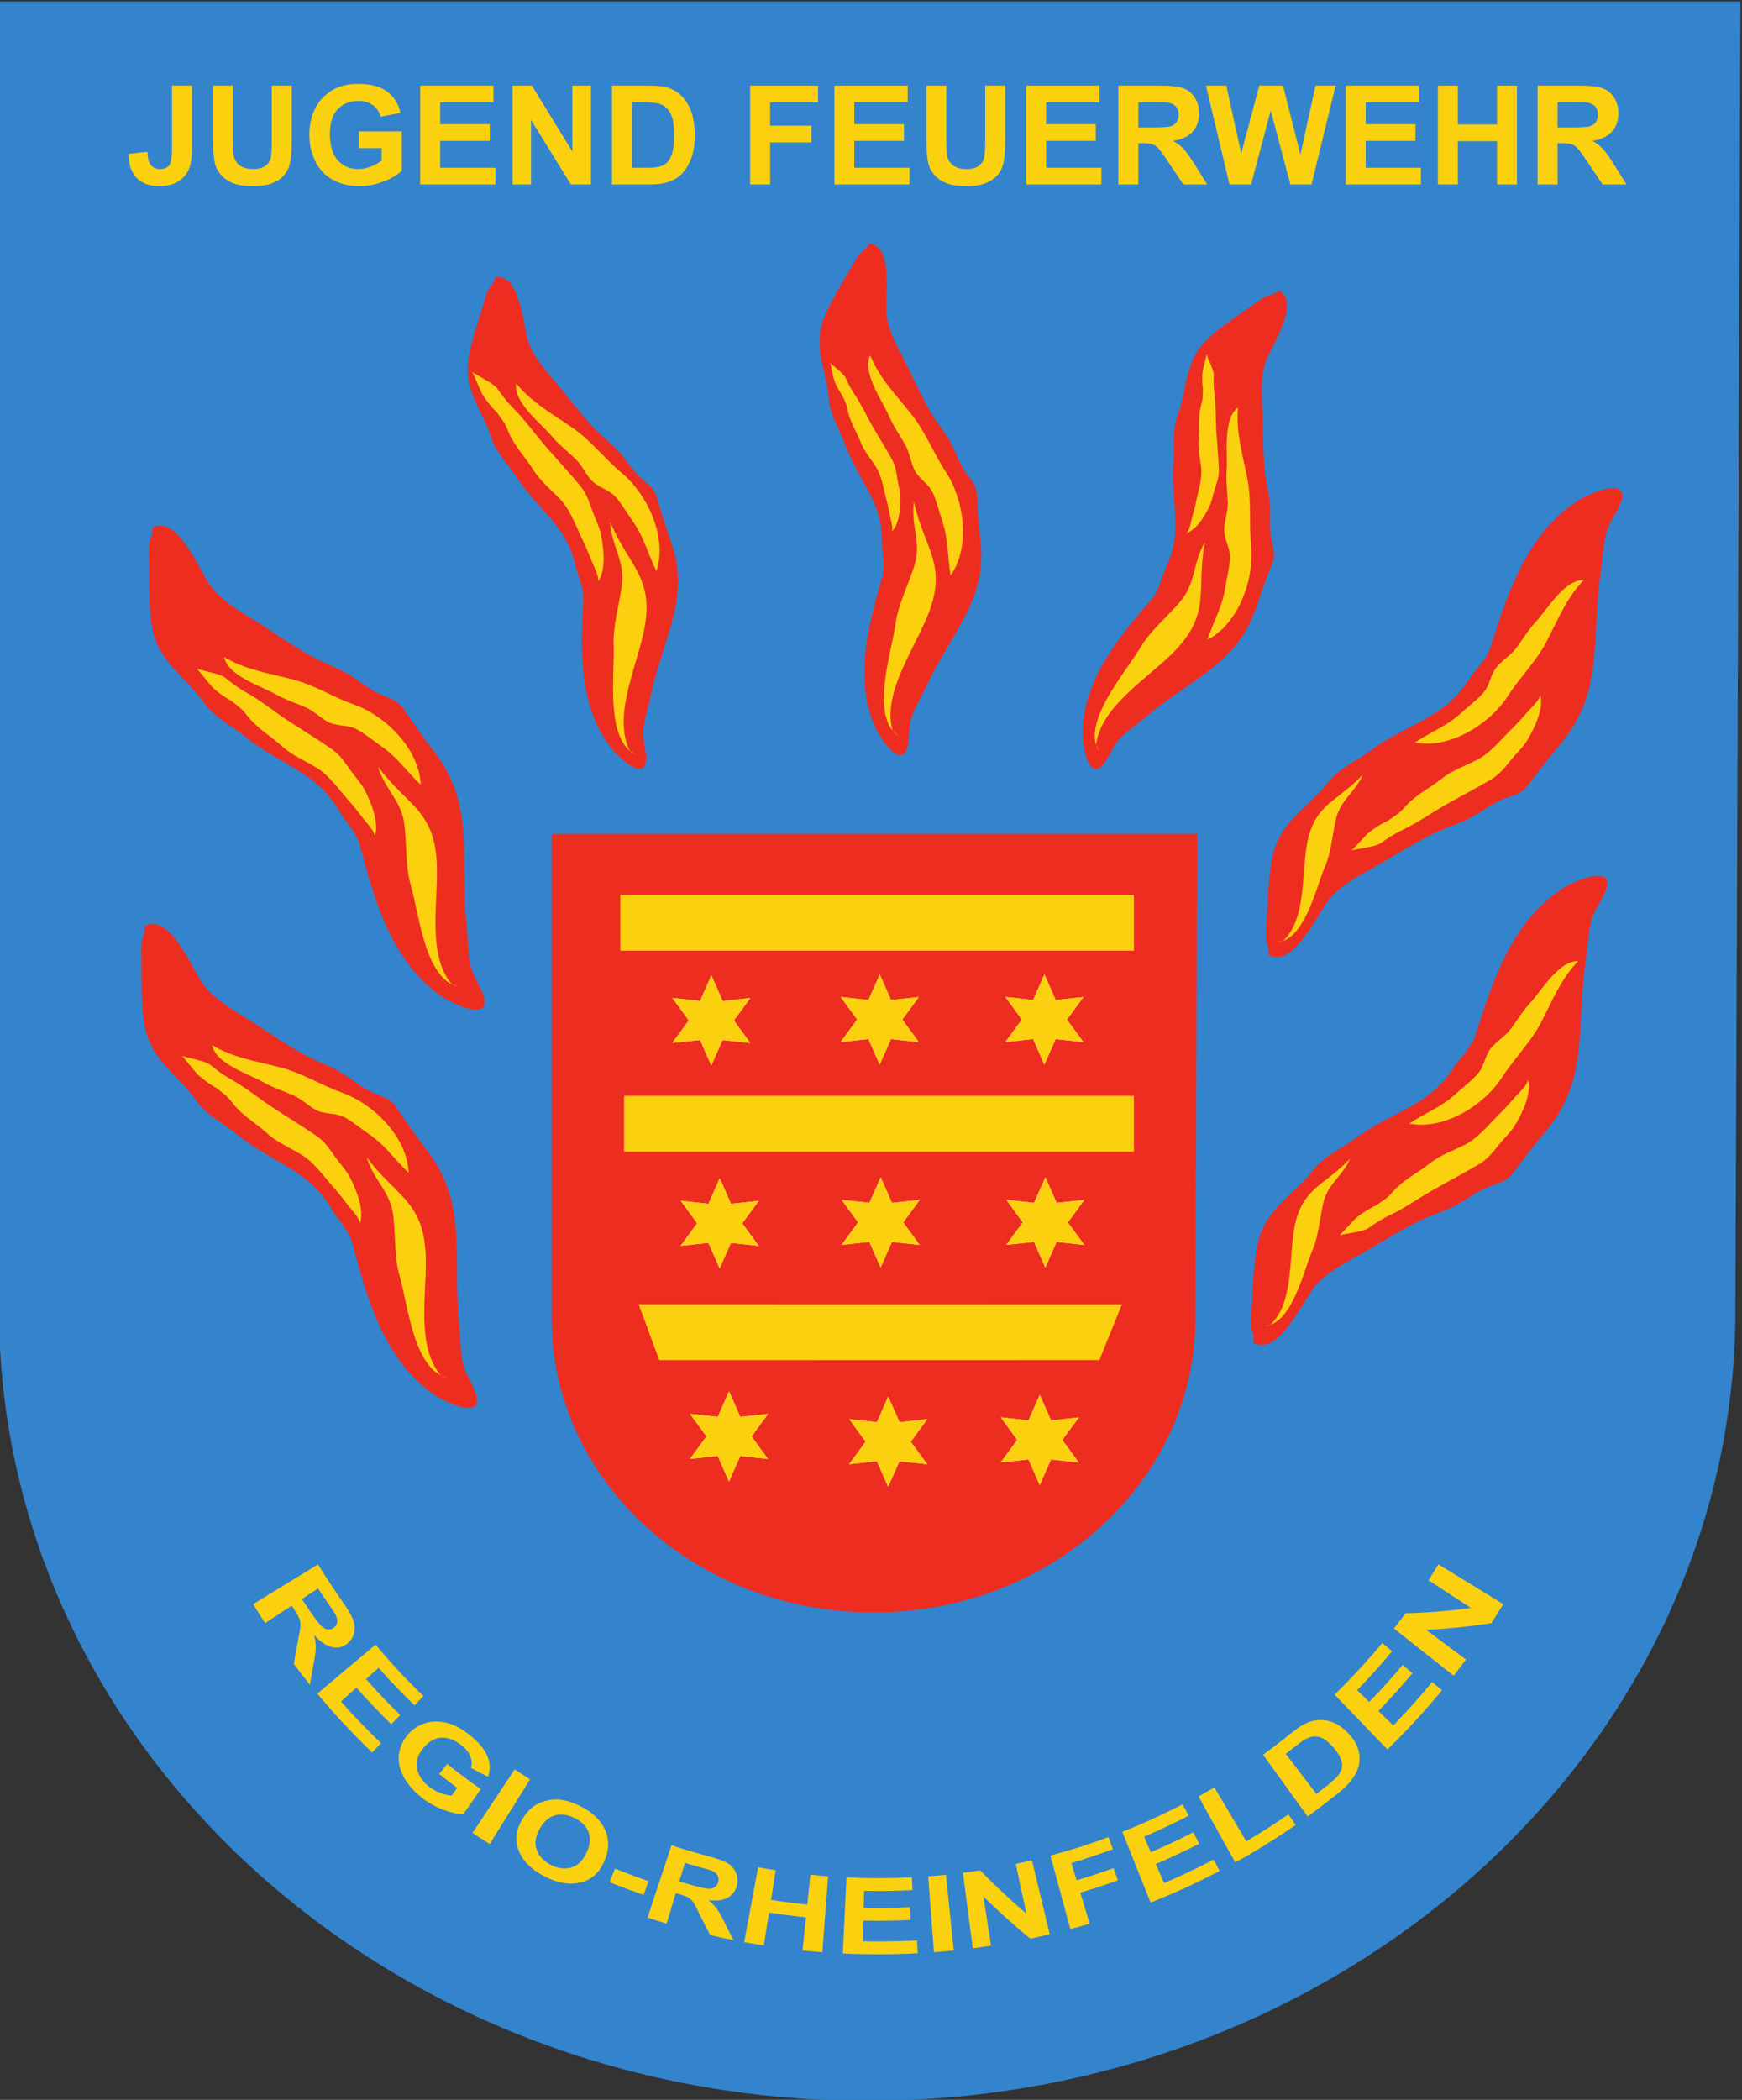 <?xml version="1.0" encoding="UTF-8" standalone="no"?>
<!-- Created with Inkscape (http://www.inkscape.org/) -->

<svg
   version="1.1"
   id="svg9"
   xml:space="preserve"
   width="264.568"
   height="318.836"
   viewBox="0 0 264.568 318.836"
   sodipodi:docname="Jugend Feuerwehr Logo.svg"
   inkscape:version="1.1.1 (3bf5ae0d25, 2021-09-20)"
   inkscape:export-filename="C:\Users\Daniel Richner\Desktop\Jugend Feuerwehr Logo.png"
   inkscape:export-xdpi="1000"
   inkscape:export-ydpi="1000"
   xmlns:inkscape="http://www.inkscape.org/namespaces/inkscape"
   xmlns:sodipodi="http://sodipodi.sourceforge.net/DTD/sodipodi-0.dtd"
   xmlns="http://www.w3.org/2000/svg"
   xmlns:svg="http://www.w3.org/2000/svg"><rect x="0" y="0" width="264.568" height="318.836" fill="#333333" stroke="none"/><defs
     id="defs13"><clipPath
       clipPathUnits="userSpaceOnUse"
       id="clipPath25"><path
         d="M 0,842 H 1191 V 0 H 0 Z"
         id="path23" /></clipPath></defs><sodipodi:namedview
     id="namedview11"
     pagecolor="#ffffff"
     bordercolor="#666666"
     borderopacity="1.0"
     inkscape:pageshadow="2"
     inkscape:pageopacity="0.0"
     inkscape:pagecheckerboard="0"
     showgrid="false"
     inkscape:zoom="1.9748111"
     inkscape:cx="136.97513"
     inkscape:cy="132.16454"
     inkscape:window-width="1718"
     inkscape:window-height="1368"
     inkscape:window-x="-7"
     inkscape:window-y="0"
     inkscape:window-maximized="0"
     inkscape:current-layer="g19"
     width="1587px"
     fit-margin-top="0"
     fit-margin-left="0"
     fit-margin-right="0"
     fit-margin-bottom="0" /><g
     id="g15"
     inkscape:groupmode="layer"
     inkscape:label="Jugend Feuerwehr [Konvertiert]"
     transform="matrix(1.333,0,0,-1.333,-659.919,934.194)"><g
       id="g19"><g
         id="g27"
         transform="translate(693.365,700.645)"><path
           d="m 0,0 h -198.426 v -150.374 h 0.02 c 0.829,-49.146 44.781,-88.753 98.888,-88.753 54.129,0 98.102,39.607 98.933,88.753 z"
           style="fill:#3483cd;fill-opacity:1;fill-rule:nonzero;stroke:none"
           id="path29" /></g><g
         id="g31"
         transform="translate(631.462,605.833)"><path
           d="m 0,0 h -73.55 v -55.763 h 0.006 c 0.304,-18.223 16.597,-32.915 36.651,-32.915 20.069,0 36.369,14.692 36.68,32.915 z"
           style="fill:#ee2d21;fill-opacity:1;fill-rule:nonzero;stroke:none"
           id="path33" /></g><g
         id="g35"
         transform="translate(629.663,603.694)"><path
           d="m 0,0 h -69.711 v -52.823 h 0.014 c 0.287,-17.267 15.724,-31.187 34.73,-31.187 19.021,0 34.463,13.92 34.751,31.187 z"
           style="fill:#ee2d21;fill-opacity:1;fill-rule:nonzero;stroke:none"
           id="path37" /></g><g
         id="g39"
         transform="translate(594.808,603.643)"><path
           d="m 0,0 h -34.804 v -52.72 h 0.013 l 10e-4,-0.051 c 0.144,-8.625 4.075,-16.416 10.345,-22.045 6.26,-5.622 14.852,-9.091 24.333,-9.091 H 0 v -0.103 l -0.112,-10e-4 c -9.508,0 -18.124,3.479 -24.403,9.117 -6.277,5.638 -10.218,13.435 -10.378,22.07 h -0.014 v 0.053 52.823 0.052 h 0.052 L 0,0.104 Z M 34.804,0 H 0 v 0.104 h 34.855 0.052 V 0.051 l -0.216,-52.822 v -10e-4 C 34.547,-61.429 30.601,-69.246 24.306,-74.895 18.049,-80.51 9.471,-83.983 0,-84.01 v 0.103 c 9.444,0.027 17.998,3.49 24.237,9.09 6.274,5.629 10.207,13.42 10.351,22.046 z"
           style="fill:#ee2d21;fill-opacity:1;fill-rule:nonzero;stroke:none"
           id="path41" /></g><path
         d="m 625.103,592.529 h -59.358 v 6.36 h 59.358 z"
         style="fill:#fad00f;fill-opacity:1;fill-rule:nonzero;stroke:none"
         id="path43" /><path
         d="m 625.525,569.634 h -59.357 v 6.361 h 59.357 z"
         style="fill:#fad00f;fill-opacity:1;fill-rule:nonzero;stroke:none"
         id="path45" /><g
         id="g47"
         transform="translate(623.141,545.904)"><path
           d="m 0,0 -56.972,-0.013 v 6.36 L 2.372,6.334 Z"
           style="fill:#fad00f;fill-opacity:1;fill-rule:nonzero;stroke:none"
           id="path49" /></g><g
         id="g51"
         transform="translate(626.532,554.847)"><path
           d="M 0,0 C 0,-9.842 -3.224,-17.808 -7.208,-17.808 Z"
           style="fill:#ee2d21;fill-opacity:1;fill-rule:nonzero;stroke:none"
           id="path53" /></g><g
         id="g55"
         transform="translate(628.937,554.847)"><path
           d="m 0,0 c 0,-5.228 -0.875,-10.002 -2.288,-13.497 -1.681,-4.149 -4.254,-6.714 -7.324,-6.714 h -3.563 l 1.338,3.304 L -4.63,0.902 0,12.339 Z"
           style="fill:#ee2d21;fill-opacity:1;fill-rule:nonzero;stroke:none"
           id="path57" /></g><g
         id="g59"
         transform="translate(564.051,555.53)"><path
           d="M 0,0 C -0.292,-9.838 2.692,-17.895 6.675,-18.015 Z"
           style="fill:#ee2d21;fill-opacity:1;fill-rule:nonzero;stroke:none"
           id="path61" /></g><g
         id="g63"
         transform="translate(563.532,542.052)"><path
           d="M 0,0 C -1.304,3.518 -2.031,8.309 -1.875,13.544 L -1.509,25.86 2.772,14.305 9.447,-3.71 10.68,-7.037 7.128,-6.931 C 4.054,-6.838 1.555,-4.198 0,0"
           style="fill:#ee2d21;fill-opacity:1;fill-rule:nonzero;stroke:none"
           id="path65" /></g><g
         id="g67"
         transform="translate(580.557,587.144)"><path
           d="m 0,0 -1.881,-2.565 1.876,-2.567 -3.161,0.345 -1.286,-2.907 -1.28,2.912 -3.162,-0.341 1.882,2.563 -1.876,2.569 3.16,-0.348 1.286,2.909 1.28,-2.91 z"
           style="fill:#ffffff;fill-opacity:1;fill-rule:nonzero;stroke:none"
           id="path69" /></g><g
         id="g71"
         transform="translate(580.557,587.144)"><path
           d="m 0,0 -1.881,-2.565 1.876,-2.567 -3.161,0.345 -1.286,-2.907 -1.28,2.912 -3.162,-0.341 1.882,2.563 -1.876,2.569 3.16,-0.348 1.286,2.909 1.28,-2.91 z"
           style="fill:#fad00f;fill-opacity:1;fill-rule:nonzero;stroke:none"
           id="path73" /></g><g
         id="g75"
         transform="translate(599.742,587.251)"><path
           d="m 0,0 -1.88,-2.566 1.875,-2.567 -3.161,0.346 -1.285,-2.908 -1.282,2.913 -3.161,-0.342 1.882,2.563 -1.875,2.569 3.16,-0.347 1.286,2.908 1.279,-2.909 z"
           style="fill:#ffffff;fill-opacity:1;fill-rule:nonzero;stroke:none"
           id="path77" /></g><g
         id="g79"
         transform="translate(599.742,587.251)"><path
           d="m 0,0 -1.88,-2.566 1.875,-2.567 -3.161,0.346 -1.285,-2.908 -1.282,2.913 -3.161,-0.342 1.882,2.563 -1.875,2.569 3.16,-0.347 1.286,2.908 1.279,-2.909 z"
           style="fill:#fad00f;fill-opacity:1;fill-rule:nonzero;stroke:none"
           id="path81" /></g><g
         id="g83"
         transform="translate(618.503,587.251)"><path
           d="m 0,0 -1.881,-2.566 1.875,-2.567 -3.16,0.346 -1.286,-2.908 -1.281,2.913 -3.161,-0.342 1.881,2.563 -1.875,2.569 3.16,-0.347 1.286,2.908 1.28,-2.909 z"
           style="fill:#ffffff;fill-opacity:1;fill-rule:nonzero;stroke:none"
           id="path85" /></g><g
         id="g87"
         transform="translate(618.503,587.251)"><path
           d="m 0,0 -1.881,-2.566 1.875,-2.567 -3.16,0.346 -1.286,-2.908 -1.281,2.913 -3.161,-0.342 1.881,2.563 -1.875,2.569 3.16,-0.347 1.286,2.908 1.28,-2.909 z"
           style="fill:#fad00f;fill-opacity:1;fill-rule:nonzero;stroke:none"
           id="path89" /></g><g
         id="g91"
         transform="translate(581.512,564.038)"><path
           d="m 0,0 -1.881,-2.565 1.875,-2.568 -3.16,0.346 -1.285,-2.908 -1.282,2.912 -3.161,-0.341 1.882,2.564 -1.876,2.568 3.16,-0.348 1.286,2.909 1.28,-2.909 z"
           style="fill:#ffffff;fill-opacity:1;fill-rule:nonzero;stroke:none"
           id="path93" /></g><g
         id="g95"
         transform="translate(581.512,564.038)"><path
           d="m 0,0 -1.881,-2.565 1.875,-2.568 -3.16,0.346 -1.285,-2.908 -1.282,2.912 -3.161,-0.341 1.882,2.564 -1.876,2.568 3.16,-0.348 1.286,2.909 1.28,-2.909 z"
           style="fill:#fad00f;fill-opacity:1;fill-rule:nonzero;stroke:none"
           id="path97" /></g><g
         id="g99"
         transform="translate(599.849,564.144)"><path
           d="m 0,0 -1.881,-2.565 1.875,-2.567 -3.161,0.345 -1.285,-2.908 -1.281,2.913 -3.161,-0.341 1.881,2.563 -1.875,2.57 3.16,-0.349 1.286,2.909 1.28,-2.909 z"
           style="fill:#ffffff;fill-opacity:1;fill-rule:nonzero;stroke:none"
           id="path101" /></g><g
         id="g103"
         transform="translate(599.849,564.144)"><path
           d="m 0,0 -1.881,-2.565 1.875,-2.567 -3.161,0.345 -1.285,-2.908 -1.281,2.913 -3.161,-0.341 1.881,2.563 -1.875,2.57 3.16,-0.349 1.286,2.909 1.28,-2.909 z"
           style="fill:#fad00f;fill-opacity:1;fill-rule:nonzero;stroke:none"
           id="path105" /></g><g
         id="g107"
         transform="translate(618.608,564.144)"><path
           d="m 0,0 -1.881,-2.565 1.875,-2.567 -3.16,0.345 -1.285,-2.908 -1.281,2.913 -3.162,-0.341 1.882,2.563 -1.876,2.57 3.16,-0.349 1.286,2.909 1.281,-2.909 z"
           style="fill:#ffffff;fill-opacity:1;fill-rule:nonzero;stroke:none"
           id="path109" /></g><g
         id="g111"
         transform="translate(618.608,564.144)"><path
           d="m 0,0 -1.881,-2.565 1.875,-2.567 -3.16,0.345 -1.285,-2.908 -1.281,2.913 -3.162,-0.341 1.882,2.563 -1.876,2.57 3.16,-0.349 1.286,2.909 1.281,-2.909 z"
           style="fill:#fad00f;fill-opacity:1;fill-rule:nonzero;stroke:none"
           id="path113" /></g><g
         id="g115"
         transform="translate(582.572,539.765)"><path
           d="m 0,0 -1.881,-2.565 1.876,-2.568 -3.161,0.346 -1.285,-2.908 -1.281,2.912 -3.162,-0.34 1.882,2.562 -1.876,2.569 3.16,-0.348 1.285,2.91 1.281,-2.911 z"
           style="fill:#ffffff;fill-opacity:1;fill-rule:nonzero;stroke:none"
           id="path117" /></g><g
         id="g119"
         transform="translate(582.572,539.765)"><path
           d="m 0,0 -1.881,-2.565 1.876,-2.568 -3.161,0.346 -1.285,-2.908 -1.281,2.912 -3.162,-0.34 1.882,2.562 -1.876,2.569 3.16,-0.348 1.285,2.91 1.281,-2.911 z"
           style="fill:#fad00f;fill-opacity:1;fill-rule:nonzero;stroke:none"
           id="path121" /></g><g
         id="g123"
         transform="translate(600.705,539.165)"><path
           d="m 0,0 -1.88,-2.566 1.875,-2.568 -3.16,0.347 -1.286,-2.909 -1.281,2.913 -3.162,-0.341 1.882,2.562 -1.875,2.57 3.16,-0.348 1.285,2.909 1.281,-2.91 z"
           style="fill:#ffffff;fill-opacity:1;fill-rule:nonzero;stroke:none"
           id="path125" /></g><g
         id="g127"
         transform="translate(600.705,539.165)"><path
           d="m 0,0 -1.88,-2.566 1.875,-2.568 -3.16,0.347 -1.286,-2.909 -1.281,2.913 -3.162,-0.341 1.882,2.562 -1.875,2.57 3.16,-0.348 1.285,2.909 1.281,-2.91 z"
           style="fill:#fad00f;fill-opacity:1;fill-rule:nonzero;stroke:none"
           id="path129" /></g><g
         id="g131"
         transform="translate(617.975,539.367)"><path
           d="m 0,0 -1.88,-2.565 1.875,-2.568 -3.161,0.346 -1.285,-2.908 -1.281,2.913 -3.161,-0.341 1.881,2.563 -1.875,2.569 3.16,-0.348 1.286,2.909 1.28,-2.91 z"
           style="fill:#ffffff;fill-opacity:1;fill-rule:nonzero;stroke:none"
           id="path133" /></g><g
         id="g135"
         transform="translate(617.975,539.367)"><path
           d="m 0,0 -1.88,-2.565 1.875,-2.568 -3.161,0.346 -1.285,-2.908 -1.281,2.913 -3.161,-0.341 1.881,2.563 -1.875,2.569 3.16,-0.348 1.286,2.909 1.28,-2.91 z"
           style="fill:#fad00f;fill-opacity:1;fill-rule:nonzero;stroke:none"
           id="path137" /></g><g
         id="g139"
         transform="translate(512.394,640.72)"><path
           d="m 0,0 c 0.12,-0.863 -0.291,-1.284 -0.354,-1.972 -0.079,-0.88 0,-1.804 0,-2.688 0,-2.114 -0.014,-4.221 0.283,-6.306 0.615,-4.311 3.772,-5.827 6.016,-9.02 1.132,-1.61 3.118,-2.556 4.589,-3.768 1.989,-1.641 4.144,-2.671 6.281,-4.017 1.913,-1.207 3.334,-2.524 4.494,-4.486 0.754,-1.277 1.992,-2.494 2.367,-3.917 1.612,-6.106 3.565,-13.28 9.312,-17.216 1.607,-1.101 6.257,-3.115 4.5,0.742 -0.455,0.999 -1.004,1.773 -1.24,2.893 -0.298,1.415 -0.278,3.059 -0.429,4.527 -0.326,3.189 -0.16,6.418 -0.306,9.648 -0.19,4.205 -1.098,7.176 -3.678,10.467 -1.017,1.297 -2.033,2.779 -3.012,4.233 -1.001,1.485 -1.822,1.349 -3.279,2.111 -1.35,0.707 -2.528,1.79 -3.851,2.447 -1.324,0.657 -2.704,1.157 -4.097,1.979 -1.742,1.027 -3.214,2.006 -4.876,3.106 -2.074,1.374 -4.561,2.602 -6.041,4.563 C 5.431,-5.021 2.911,1.563 0,0"
           style="fill:#ee2d21;fill-opacity:1;fill-rule:nonzero;stroke:none"
           id="path141" /></g><g
         id="g143"
         transform="translate(511.546,595.352)"><path
           d="m 0,0 c 0.12,-0.862 -0.291,-1.284 -0.354,-1.972 -0.08,-0.881 0,-1.804 0,-2.688 0,-2.114 -0.014,-4.222 0.283,-6.307 0.615,-4.308 3.771,-5.824 6.015,-9.017 1.133,-1.61 3.119,-2.555 4.589,-3.768 1.989,-1.641 4.145,-2.672 6.282,-4.018 1.913,-1.206 3.334,-2.522 4.493,-4.484 0.754,-1.277 1.993,-2.495 2.368,-3.918 1.612,-6.106 3.564,-13.28 9.312,-17.216 1.607,-1.1 6.257,-3.115 4.499,0.742 -0.454,0.999 -1.004,1.772 -1.24,2.893 -0.297,1.415 -0.277,3.059 -0.428,4.527 -0.326,3.19 -0.161,6.419 -0.307,9.649 -0.189,4.203 -1.097,7.175 -3.677,10.465 -1.017,1.299 -2.033,2.779 -3.012,4.233 -1.001,1.487 -1.822,1.35 -3.279,2.113 -1.35,0.706 -2.528,1.79 -3.851,2.445 -1.324,0.658 -2.704,1.156 -4.097,1.978 -1.742,1.028 -3.214,2.006 -4.877,3.107 -2.073,1.372 -4.56,2.6 -6.04,4.561 C 5.431,-5.021 2.911,1.561 0,0"
           style="fill:#ee2d21;fill-opacity:1;fill-rule:nonzero;stroke:none"
           id="path145" /></g><g
         id="g147"
         transform="translate(551.48,669.245)"><path
           d="m 0,0 c -0.133,-0.754 -0.59,-0.996 -0.828,-1.555 -0.305,-0.715 -0.487,-1.51 -0.726,-2.25 -0.571,-1.768 -1.154,-3.529 -1.468,-5.354 -0.65,-3.772 1.583,-5.892 2.598,-9.171 0.512,-1.653 1.919,-2.981 2.823,-4.392 1.221,-1.911 2.747,-3.356 4.171,-5.061 1.275,-1.525 2.108,-3.011 2.548,-4.967 0.287,-1.271 0.994,-2.625 0.924,-3.917 -0.301,-5.546 -0.604,-12.076 3.143,-16.925 1.046,-1.354 4.393,-4.297 3.964,-0.593 -0.11,0.958 -0.361,1.753 -0.256,2.756 0.133,1.264 0.596,2.634 0.865,3.902 0.589,2.759 1.599,5.417 2.35,8.16 0.978,3.569 1.02,6.301 -0.251,9.752 -0.5,1.362 -0.95,2.874 -1.377,4.357 -0.435,1.513 -1.159,1.621 -2.172,2.653 -0.939,0.957 -1.633,2.18 -2.563,3.087 -0.931,0.908 -1.95,1.698 -2.894,2.762 -1.181,1.33 -2.148,2.548 -3.242,3.916 -1.365,1.709 -3.114,3.409 -3.822,5.45 C 3.188,-5.669 2.858,0.52 0,0"
           style="fill:#ee2d21;fill-opacity:1;fill-rule:nonzero;stroke:none"
           id="path149" /></g><g
         id="g151"
         transform="translate(594.04,673.062)"><path
           d="m 0,0 c -0.298,-0.705 -0.799,-0.839 -1.156,-1.329 -0.458,-0.627 -0.815,-1.362 -1.215,-2.028 -0.954,-1.596 -1.917,-3.181 -2.633,-4.887 -1.482,-3.529 0.218,-6.099 0.469,-9.522 0.127,-1.725 1.199,-3.335 1.763,-4.914 0.759,-2.135 1.922,-3.888 2.926,-5.868 0.9,-1.774 1.378,-3.408 1.365,-5.414 -0.006,-1.303 0.38,-2.782 0.02,-4.025 -1.541,-5.334 -3.305,-11.63 -0.744,-17.195 0.716,-1.557 3.315,-5.175 3.73,-1.472 0.108,0.959 0.042,1.791 0.37,2.745 0.414,1.199 1.173,2.432 1.72,3.607 1.193,2.556 2.776,4.918 4.125,7.421 1.755,3.258 2.411,5.911 1.95,9.558 -0.182,1.44 -0.28,3.016 -0.363,4.555 -0.084,1.574 -0.765,1.842 -1.521,3.074 -0.7,1.143 -1.1,2.492 -1.802,3.586 -0.703,1.092 -1.518,2.091 -2.199,3.34 -0.851,1.562 -1.521,2.966 -2.278,4.546 C 3.582,-12.25 2.26,-10.2 2.029,-8.053 1.832,-6.241 2.902,-0.135 0,0"
           style="fill:#ee2d21;fill-opacity:1;fill-rule:nonzero;stroke:none"
           id="path153" /></g><g
         id="g155"
         transform="translate(640.767,667.72)"><path
           d="m 0,0 c -0.565,-0.516 -1.075,-0.428 -1.605,-0.725 -0.678,-0.379 -1.31,-0.896 -1.953,-1.334 -1.533,-1.049 -3.07,-2.087 -4.435,-3.337 -2.822,-2.586 -2.351,-5.63 -3.554,-8.846 -0.607,-1.62 -0.307,-3.53 -0.455,-5.199 -0.204,-2.259 0.121,-4.339 0.204,-6.556 0.077,-1.988 -0.174,-3.671 -1.022,-5.489 -0.552,-1.181 -0.821,-2.685 -1.666,-3.663 -3.632,-4.203 -7.867,-9.186 -7.867,-15.314 -10e-4,-1.712 0.846,-6.086 2.773,-2.896 0.499,0.828 0.788,1.61 1.483,2.34 0.878,0.916 2.082,1.72 3.074,2.56 2.151,1.82 4.576,3.304 6.848,5.013 2.957,2.227 4.662,4.363 5.768,7.87 0.436,1.384 1.006,2.855 1.576,4.289 0.581,1.465 0.072,1.993 -0.097,3.428 -0.158,1.33 0.042,2.724 -0.138,4.01 -0.181,1.288 -0.505,2.536 -0.601,3.955 -0.12,1.776 -0.141,3.331 -0.167,5.082 -0.035,2.186 -0.378,4.601 0.309,6.648 C -0.945,-6.436 2.579,-1.337 0,0"
           style="fill:#ee2d21;fill-opacity:1;fill-rule:nonzero;stroke:none"
           id="path157" /></g><g
         id="g159"
         transform="translate(639.562,592.07)"><path
           d="m 0,0 c 0.16,0.855 -0.23,1.296 -0.261,1.986 -0.04,0.884 0.082,1.803 0.124,2.686 0.098,2.112 0.18,4.218 0.575,6.286 0.813,4.276 4.036,5.644 6.426,8.729 1.205,1.555 3.233,2.408 4.759,3.552 2.063,1.546 4.264,2.476 6.459,3.721 1.968,1.117 3.447,2.366 4.697,4.274 0.813,1.241 2.107,2.398 2.547,3.802 1.893,6.027 4.176,13.101 10.1,16.767 1.656,1.025 6.394,2.822 4.459,-0.949 C 39.386,49.876 38.801,49.13 38.513,48.021 38.15,46.622 38.095,44.978 37.877,43.52 37.401,40.349 37.418,37.114 37.122,33.894 36.738,29.704 35.693,26.779 32.965,23.611 31.889,22.36 30.804,20.928 29.76,19.521 28.69,18.084 27.877,18.258 26.387,17.562 25.005,16.92 23.777,15.891 22.426,15.298 21.073,14.703 19.672,14.269 18.241,13.512 16.453,12.566 14.938,11.658 13.228,10.635 11.092,9.36 8.55,8.248 6.981,6.357 5.658,4.764 2.836,-1.695 0,0"
           style="fill:#ee2d21;fill-opacity:1;fill-rule:nonzero;stroke:none"
           id="path161" /></g><g
         id="g163"
         transform="translate(514.66,691.069)"><path
           d="m 0,0 h 2.272 v -7.125 c 0,-0.934 -0.09,-1.648 -0.258,-2.148 -0.209,-0.654 -0.611,-1.181 -1.192,-1.581 -0.582,-0.394 -1.344,-0.595 -2.291,-0.595 -1.112,0 -1.958,0.308 -2.57,0.936 -0.596,0.621 -0.897,1.534 -0.9,2.737 l 2.137,0.243 c 0.034,-0.646 0.12,-1.098 0.286,-1.363 0.243,-0.406 0.626,-0.61 1.12,-0.61 0.513,0 0.869,0.146 1.085,0.436 C -0.108,-8.779 0,-8.182 0,-7.271 Z"
           style="fill:#fad00f;fill-opacity:1;fill-rule:nonzero;stroke:none"
           id="path165" /></g><g
         id="g167"
         transform="translate(519.323,691.069)"><path
           d="m 0,0 h 2.279 v -6.096 c 0,-0.967 0.036,-1.592 0.092,-1.881 0.088,-0.463 0.321,-0.83 0.683,-1.112 0.378,-0.276 0.871,-0.417 1.509,-0.417 0.645,0 1.127,0.136 1.461,0.393 0.32,0.264 0.527,0.588 0.591,0.978 0.064,0.384 0.09,1.016 0.09,1.912 V 0 h 2.278 v -5.913 c 0,-1.352 -0.06,-2.304 -0.183,-2.862 -0.121,-0.558 -0.35,-1.029 -0.685,-1.413 -0.322,-0.383 -0.77,-0.693 -1.317,-0.916 -0.551,-0.229 -1.28,-0.345 -2.17,-0.345 -1.07,0 -1.888,0.124 -2.452,0.375 -0.548,0.246 -0.982,0.568 -1.31,0.969 C 0.55,-9.711 0.332,-9.297 0.227,-8.86 0.085,-8.214 0,-7.265 0,-6.004 Z"
           style="fill:#fad00f;fill-opacity:1;fill-rule:nonzero;stroke:none"
           id="path169" /></g><g
         id="g171"
         transform="translate(535.943,683.95)"><path
           d="M 0,0 V 1.901 H 4.895 V -2.587 C 4.421,-3.044 3.742,-3.451 2.829,-3.802 1.93,-4.153 1.008,-4.329 0.078,-4.329 c -1.177,0 -2.197,0.244 -3.075,0.739 -0.877,0.496 -1.531,1.203 -1.98,2.12 -0.432,0.925 -0.657,1.924 -0.657,2.999 0,1.174 0.244,2.22 0.744,3.13 0.487,0.912 1.204,1.605 2.161,2.096 0.72,0.375 1.615,0.559 2.686,0.559 1.401,0 2.499,-0.293 3.279,-0.88 C 4.017,5.847 4.529,5.042 4.757,4.001 L 2.49,3.582 C 2.341,4.136 2.044,4.573 1.598,4.895 1.167,5.208 0.611,5.372 -0.043,5.372 c -0.995,0 -1.779,-0.317 -2.365,-0.944 -0.588,-0.634 -0.88,-1.563 -0.88,-2.808 0,-1.333 0.296,-2.335 0.888,-3.004 0.593,-0.671 1.382,-1.003 2.339,-1.003 0.476,0 0.951,0.093 1.428,0.284 0.476,0.185 0.887,0.413 1.232,0.679 V 0 Z"
           style="fill:#fad00f;fill-opacity:1;fill-rule:nonzero;stroke:none"
           id="path173" /></g><g
         id="g175"
         transform="translate(542.94,679.81)"><path
           d="M 0,0 V 11.26 H 8.349 V 9.361 H 2.279 V 6.864 h 5.65 V 4.963 H 2.279 V 1.9 h 6.29 V 0 Z"
           style="fill:#fad00f;fill-opacity:1;fill-rule:nonzero;stroke:none"
           id="path177" /></g><g
         id="g179"
         transform="translate(553.457,679.81)"><path
           d="M 0,0 V 11.26 H 2.203 L 6.82,3.746 V 11.26 H 8.933 V 0 H 6.649 L 2.112,7.344 V 0 Z"
           style="fill:#fad00f;fill-opacity:1;fill-rule:nonzero;stroke:none"
           id="path181" /></g><g
         id="g183"
         transform="translate(567.054,689.17)"><path
           d="m 0,0 v -7.46 h 1.7 c 0.267,0 0.504,0.005 0.709,0.018 V -9.354 C 2.278,-9.359 2.144,-9.361 2.003,-9.361 h -4.269 v 11.26 h 4.148 c 0.184,0 0.36,-0.002 0.527,-0.007 V -0.045 C 2.068,-0.017 1.606,0 1.031,0 Z m 2.409,-7.442 c 0.282,0.018 0.504,0.048 0.66,0.091 0.378,0.092 0.681,0.246 0.924,0.47 0.241,0.216 0.448,0.576 0.593,1.087 0.159,0.502 0.23,1.188 0.23,2.061 0,0.866 -0.071,1.536 -0.23,2.003 C 4.441,-1.263 4.22,-0.901 3.94,-0.64 3.673,-0.378 3.322,-0.202 2.887,-0.11 2.771,-0.084 2.611,-0.063 2.409,-0.045 V 1.892 C 3.092,1.87 3.63,1.803 4.033,1.686 4.691,1.496 5.26,1.148 5.73,0.65 6.204,0.154 6.56,-0.457 6.804,-1.172 7.047,-1.896 7.167,-2.782 7.167,-3.837 7.167,-4.761 7.052,-5.558 6.821,-6.23 6.535,-7.05 6.146,-7.717 5.622,-8.221 5.224,-8.606 4.692,-8.904 4.026,-9.117 3.603,-9.252 3.069,-9.332 2.409,-9.354 Z"
           style="fill:#fad00f;fill-opacity:1;fill-rule:nonzero;stroke:none"
           id="path185" /></g><g
         id="g187"
         transform="translate(580.531,679.81)"><path
           d="M 0,0 V 11.26 H 7.728 V 9.361 H 2.278 V 6.692 H 6.979 V 4.787 H 2.278 V 0 Z"
           style="fill:#fad00f;fill-opacity:1;fill-rule:nonzero;stroke:none"
           id="path189" /></g><g
         id="g191"
         transform="translate(590.135,679.81)"><path
           d="M 0,0 V 11.26 H 8.351 V 9.361 H 2.264 V 6.864 H 7.915 V 4.963 H 2.264 V 1.9 H 8.555 V 0 Z"
           style="fill:#fad00f;fill-opacity:1;fill-rule:nonzero;stroke:none"
           id="path193" /></g><g
         id="g195"
         transform="translate(600.609,691.069)"><path
           d="m 0,0 h 2.264 v -6.096 c 0,-0.967 0.035,-1.592 0.091,-1.881 0.104,-0.463 0.336,-0.83 0.699,-1.112 0.363,-0.276 0.855,-0.417 1.493,-0.417 0.646,0 1.142,0.136 1.463,0.393 0.333,0.264 0.524,0.588 0.59,0.978 0.065,0.384 0.104,1.016 0.104,1.912 V 0 h 2.277 v -5.913 c 0,-1.352 -0.06,-2.304 -0.195,-2.862 -0.122,-0.558 -0.339,-1.029 -0.673,-1.413 -0.335,-0.383 -0.769,-0.693 -1.33,-0.916 -0.547,-0.229 -1.265,-0.345 -2.169,-0.345 -1.071,0 -1.888,0.124 -2.437,0.375 -0.565,0.246 -0.996,0.568 -1.326,0.969 C 0.535,-9.711 0.316,-9.297 0.226,-8.86 0.07,-8.214 0,-7.265 0,-6.004 Z"
           style="fill:#fad00f;fill-opacity:1;fill-rule:nonzero;stroke:none"
           id="path197" /></g><g
         id="g199"
         transform="translate(611.977,679.81)"><path
           d="M 0,0 V 11.26 H 8.349 V 9.361 H 2.277 V 6.864 H 7.929 V 4.963 H 2.277 V 1.9 H 8.568 V 0 Z"
           style="fill:#fad00f;fill-opacity:1;fill-rule:nonzero;stroke:none"
           id="path201" /></g><g
         id="g203"
         transform="translate(624.761,686.307)"><path
           d="M 0,0 H 1.674 C 1.899,0 2.106,0.002 2.296,0.006 V -2.396 L 2.29,-2.389 C 2.071,-2.16 1.84,-2.006 1.602,-1.921 1.362,-1.836 0.974,-1.796 0.449,-1.796 H 0 V -6.497 H -2.279 V 4.762 H 2.296 V 2.861 L 1.772,2.863 H 0 Z M 2.296,0.006 C 3.03,0.022 3.5,0.068 3.721,0.14 3.998,0.231 4.2,0.395 4.359,0.616 4.505,0.842 4.592,1.128 4.592,1.462 4.592,1.842 4.487,2.144 4.29,2.378 4.08,2.612 3.793,2.759 3.429,2.82 3.283,2.841 2.901,2.856 2.296,2.861 v 1.901 h 0.206 c 1.211,0 2.087,-0.098 2.628,-0.3 C 5.671,4.258 6.116,3.9 6.437,3.38 6.77,2.867 6.927,2.275 6.927,1.608 6.927,0.762 6.677,0.069 6.187,-0.483 5.683,-1.036 4.948,-1.384 3.957,-1.528 4.443,-1.81 4.852,-2.126 5.18,-2.472 5.493,-2.811 5.918,-3.422 6.474,-4.299 L 7.843,-6.497 H 5.128 l -1.646,2.454 c -0.58,0.869 -0.979,1.414 -1.186,1.647 z"
           style="fill:#fad00f;fill-opacity:1;fill-rule:nonzero;stroke:none"
           id="path205" /></g><g
         id="g207"
         transform="translate(635.143,679.81)"><path
           d="m 0,0 -2.678,11.26 h 2.319 L 1.34,3.526 3.399,11.26 h 2.703 l 1.98,-7.862 1.723,7.862 h 2.29 L 9.353,0 H 6.941 L 4.701,8.423 2.467,0 Z"
           style="fill:#fad00f;fill-opacity:1;fill-rule:nonzero;stroke:none"
           id="path209" /></g><g
         id="g211"
         transform="translate(648.4,679.81)"><path
           d="M 0,0 V 11.26 H 8.349 V 9.361 H 2.265 V 6.864 H 7.93 V 4.963 H 2.265 V 1.9 h 6.29 V 0 Z"
           style="fill:#fad00f;fill-opacity:1;fill-rule:nonzero;stroke:none"
           id="path213" /></g><g
         id="g215"
         transform="translate(658.892,679.81)"><path
           d="M 0,0 V 11.26 H 2.279 V 6.833 H 6.737 V 11.26 H 9 V 0 H 6.737 V 4.927 H 2.279 V 0 Z"
           style="fill:#fad00f;fill-opacity:1;fill-rule:nonzero;stroke:none"
           id="path217" /></g><g
         id="g219"
         transform="translate(672.527,686.307)"><path
           d="M 0,0 H 1.688 C 1.907,0 2.109,0.002 2.295,0.006 V -2.396 L 2.288,-2.389 C 2.069,-2.16 1.854,-2.006 1.601,-1.921 1.361,-1.836 0.986,-1.796 0.462,-1.796 H 0 V -6.497 H -2.278 V 4.762 H 2.295 V 2.861 L 1.771,2.863 H 0 Z M 2.295,0.006 C 3.03,0.022 3.51,0.068 3.719,0.14 3.996,0.231 4.214,0.395 4.359,0.616 4.518,0.842 4.591,1.128 4.591,1.462 4.591,1.842 4.499,2.144 4.29,2.378 4.095,2.612 3.806,2.759 3.442,2.82 3.285,2.841 2.908,2.856 2.295,2.861 v 1.901 h 0.221 c 1.196,0 2.072,-0.098 2.615,-0.3 C 5.686,4.258 6.116,3.9 6.449,3.38 6.77,2.867 6.936,2.275 6.936,1.608 6.936,0.762 6.69,0.069 6.187,-0.483 5.695,-1.036 4.948,-1.384 3.972,-1.528 4.458,-1.81 4.864,-2.126 5.179,-2.472 5.507,-2.811 5.934,-3.422 6.472,-4.299 L 7.857,-6.497 H 5.127 L 3.482,-4.043 C 2.904,-3.175 2.519,-2.63 2.295,-2.396 Z"
           style="fill:#fad00f;fill-opacity:1;fill-rule:nonzero;stroke:none"
           id="path221" /></g><g
         id="g223"
         transform="translate(529.459,518.682)"><path
           d="m 0,0 c 0.323,-0.495 0.651,-0.985 0.983,-1.47 0.439,-0.64 0.785,-1.1 1.031,-1.387 v -1.848 c -0.201,0.173 -0.404,0.372 -0.608,0.6 0.127,-0.552 0.185,-1.044 0.175,-1.47 -0.005,-0.432 -0.1,-1.081 -0.275,-1.957 -0.14,-0.736 -0.272,-1.477 -0.394,-2.221 -0.621,0.768 -1.231,1.55 -1.83,2.347 0.139,0.86 0.292,1.716 0.456,2.564 0.178,0.914 0.281,1.506 0.295,1.792 0.013,0.291 -0.029,0.558 -0.116,0.807 -0.098,0.25 -0.294,0.601 -0.604,1.069 -0.092,0.137 -0.182,0.276 -0.273,0.414 -1.009,-0.662 -2.018,-1.324 -3.028,-1.986 -0.464,0.711 -0.92,1.432 -1.368,2.163 2.464,1.51 4.929,3.021 7.393,4.53 L 2.014,3.661 V 0.945 L 1.842,1.208 C 1.228,0.806 0.613,0.403 0,0 m 2.014,-2.857 c 0.116,-0.135 0.209,-0.231 0.28,-0.29 0.223,-0.186 0.449,-0.291 0.681,-0.317 0.235,-0.026 0.456,0.042 0.664,0.197 0.238,0.178 0.36,0.399 0.385,0.669 C 4.047,-2.325 3.97,-2.021 3.792,-1.693 3.698,-1.529 3.382,-1.071 2.85,-0.298 2.568,0.112 2.29,0.527 2.014,0.945 V 3.661 C 2.805,2.383 3.624,1.139 4.471,-0.07 5.159,-1.051 5.611,-1.787 5.814,-2.31 6.009,-2.836 6.057,-3.345 5.946,-3.847 5.831,-4.35 5.575,-4.767 5.177,-5.083 4.668,-5.488 4.087,-5.626 3.439,-5.48 2.978,-5.378 2.5,-5.121 2.014,-4.705 Z"
           style="fill:#fad00f;fill-opacity:1;fill-rule:nonzero;stroke:none"
           id="path225" /></g><g
         id="g227"
         transform="translate(531.217,507.898)"><path
           d="M 0,0 C 2.211,1.863 4.423,3.726 6.634,5.589 8.366,3.514 10.187,1.56 12.085,-0.272 11.748,-0.625 11.411,-0.977 11.073,-1.329 9.666,0.029 8.3,1.453 6.981,2.943 6.503,2.516 6.024,2.089 5.546,1.661 6.806,0.24 8.105,-1.124 9.442,-2.428 9.103,-2.778 8.763,-3.129 8.424,-3.48 7.062,-2.151 5.738,-0.763 4.456,0.685 L 2.695,-0.889 C 4.164,-2.547 5.686,-4.131 7.256,-5.638 6.919,-5.992 6.583,-6.345 6.247,-6.698 4.069,-4.608 1.983,-2.375 0,0"
           style="fill:#fad00f;fill-opacity:1;fill-rule:nonzero;stroke:none"
           id="path229" /></g><g
         id="g231"
         transform="translate(545.098,498.75)"><path
           d="m 0,0 c 0.304,0.382 0.607,0.765 0.911,1.147 1.254,-1 2.534,-1.958 3.836,-2.87 l -1.98,-2.831 c -0.601,-0.014 -1.362,0.138 -2.27,0.471 -0.908,0.334 -1.748,0.809 -2.508,1.413 -0.955,0.76 -1.657,1.602 -2.104,2.485 -0.439,0.891 -0.59,1.754 -0.447,2.579 0.139,0.835 0.5,1.551 1.064,2.169 0.61,0.665 1.33,1.095 2.154,1.297 C -0.521,6.063 0.343,6.004 1.264,5.716 1.965,5.49 2.7,5.066 3.483,4.439 4.5,3.628 5.167,2.845 5.495,2.044 5.818,1.25 5.846,0.467 5.563,-0.312 4.916,0.011 4.27,0.347 3.626,0.693 3.757,1.129 3.73,1.563 3.55,2.016 3.369,2.466 3.036,2.875 2.55,3.265 1.813,3.853 1.084,4.153 0.343,4.145 -0.403,4.14 -1.092,3.78 -1.715,3.06 -2.392,2.277 -2.673,1.501 -2.542,0.714 c 0.127,-0.791 0.579,-1.503 1.349,-2.118 0.38,-0.304 0.813,-0.546 1.283,-0.732 0.473,-0.18 0.913,-0.293 1.312,-0.336 l 0.657,0.884 C 1.366,-1.071 0.68,-0.542 0,0"
           style="fill:#fad00f;fill-opacity:1;fill-rule:nonzero;stroke:none"
           id="path233" /></g><g
         id="g235"
         transform="translate(548.898,492.037)"><path
           d="M 0,0 C 1.6,2.413 3.2,4.824 4.799,7.236 5.38,6.851 5.965,6.474 6.556,6.106 L 1.96,-1.261 C 1.302,-0.85 0.649,-0.431 0,0"
           style="fill:#fad00f;fill-opacity:1;fill-rule:nonzero;stroke:none"
           id="path237" /></g><g
         id="g239"
         transform="translate(556.534,492.478)"><path
           d="m 0,0 c -0.479,-0.86 -0.589,-1.653 -0.317,-2.375 0.271,-0.724 0.812,-1.301 1.621,-1.71 0.453,-0.229 0.899,-0.359 1.332,-0.392 v -1.648 c -0.642,0.118 -1.313,0.35 -2.007,0.701 -1.519,0.768 -2.521,1.774 -2.996,2.953 -0.469,1.179 -0.331,2.364 0.373,3.545 0.453,0.761 0.974,1.314 1.558,1.675 C 0,3.007 0.48,3.188 1.013,3.288 1.542,3.394 2.055,3.404 2.561,3.321 L 2.636,3.309 V 1.65 C 2.354,1.667 2.076,1.641 1.801,1.571 1.09,1.389 0.487,0.871 0,0 m 2.636,-4.477 c 0.338,-0.025 0.668,0.008 0.989,0.101 0.741,0.211 1.312,0.775 1.736,1.694 0.416,0.904 0.481,1.688 0.212,2.357 C 5.307,0.343 4.791,0.856 4.016,1.249 3.541,1.489 3.083,1.624 2.636,1.65 V 3.309 C 3.287,3.198 3.963,2.957 4.676,2.597 6.018,1.918 6.933,1.06 7.445,-0.042 7.953,-1.135 7.953,-2.331 7.398,-3.631 6.847,-4.921 5.971,-5.745 4.747,-6.067 4.09,-6.241 3.382,-6.261 2.636,-6.125 Z"
           style="fill:#fad00f;fill-opacity:1;fill-rule:nonzero;stroke:none"
           id="path241" /></g><g
         id="g243"
         transform="translate(564.51,486.429)"><path
           d="M 0,0 C 0.209,0.514 0.417,1.027 0.626,1.541 1.884,1.034 3.154,0.56 4.433,0.12 4.25,-0.403 4.067,-0.927 3.885,-1.45 2.581,-1 1.284,-0.517 0,0"
           style="fill:#fad00f;fill-opacity:1;fill-rule:nonzero;stroke:none"
           id="path245" /></g><g
         id="g247"
         transform="translate(572.46,486.508)"><path
           d="m 0,0 c 0.507,-0.15 1.017,-0.296 1.526,-0.437 0.263,-0.072 0.501,-0.134 0.713,-0.186 v -2.959 c -0.302,0.619 -0.515,1.023 -0.647,1.216 -0.154,0.223 -0.334,0.393 -0.538,0.522 -0.207,0.119 -0.551,0.252 -1.027,0.39 -0.143,0.042 -0.285,0.083 -0.427,0.125 -0.348,-1.155 -0.696,-2.312 -1.045,-3.468 -0.727,0.216 -1.452,0.443 -2.175,0.679 0.909,2.746 1.819,5.492 2.728,8.237 C 0.146,3.78 1.189,3.463 2.239,3.17 V 1.653 L 2.2,1.663 C 1.677,1.806 1.156,1.956 0.636,2.11 0.424,1.407 0.212,0.704 0,0 m 2.239,-0.623 c 0.587,-0.142 0.978,-0.206 1.172,-0.199 0.265,0.008 0.486,0.077 0.668,0.211 0.177,0.135 0.303,0.329 0.364,0.581 0.07,0.289 0.031,0.535 -0.11,0.755 C 4.197,0.943 3.973,1.119 3.656,1.247 3.502,1.305 3.025,1.438 2.239,1.653 V 3.17 C 2.569,3.078 2.899,2.988 3.23,2.9 4.271,2.625 5.018,2.369 5.46,2.111 5.901,1.844 6.223,1.494 6.431,1.043 6.637,0.59 6.688,0.11 6.582,-0.388 6.447,-1.023 6.109,-1.505 5.563,-1.82 5.009,-2.137 4.259,-2.244 3.317,-2.12 3.716,-2.447 4.036,-2.776 4.278,-3.104 4.52,-3.431 4.819,-3.979 5.197,-4.753 5.514,-5.396 5.841,-6.04 6.178,-6.681 5.29,-6.504 4.404,-6.314 3.521,-6.109 3.131,-5.374 2.754,-4.634 2.39,-3.894 l -0.151,0.312 z"
           style="fill:#fad00f;fill-opacity:1;fill-rule:nonzero;stroke:none"
           id="path249" /></g><g
         id="g251"
         transform="translate(579.854,479.596)"><path
           d="M 0,0 1.585,8.527 C 2.251,8.405 2.919,8.292 3.589,8.188 3.411,7.064 3.233,5.94 3.057,4.816 4.429,4.604 5.807,4.426 7.189,4.286 7.306,5.417 7.424,6.549 7.541,7.68 8.214,7.612 8.888,7.552 9.563,7.501 9.342,4.62 9.122,1.737 8.901,-1.145 8.148,-1.088 7.397,-1.021 6.646,-0.945 6.777,0.313 6.907,1.572 7.038,2.831 5.63,2.974 4.227,3.154 2.828,3.372 2.631,2.122 2.433,0.872 2.236,-0.378 1.489,-0.262 0.744,-0.136 0,0"
           style="fill:#fad00f;fill-opacity:1;fill-rule:nonzero;stroke:none"
           id="path253" /></g><g
         id="g255"
         transform="translate(591.091,478.309)"><path
           d="M 0,0 C 0.14,2.887 0.279,5.774 0.418,8.661 2.9,8.543 5.386,8.546 7.869,8.672 7.893,8.185 7.918,7.698 7.943,7.212 6.103,7.119 4.261,7.092 2.419,7.13 2.406,6.489 2.393,5.849 2.379,5.208 4.137,5.172 5.895,5.193 7.651,5.273 L 7.718,3.812 C 5.929,3.73 4.139,3.708 2.348,3.745 2.332,2.958 2.315,2.172 2.299,1.386 4.35,1.343 6.403,1.376 8.452,1.484 L 8.53,0.023 C 5.689,-0.127 2.842,-0.135 0,0"
           style="fill:#fad00f;fill-opacity:1;fill-rule:nonzero;stroke:none"
           id="path257" /></g><g
         id="g259"
         transform="translate(601.473,478.45)"><path
           d="M 0,0 -0.659,8.646 C 0.016,8.697 0.69,8.757 1.364,8.825 1.662,5.949 1.959,3.074 2.257,0.199 1.506,0.123 0.753,0.057 0,0"
           style="fill:#fad00f;fill-opacity:1;fill-rule:nonzero;stroke:none"
           id="path261" /></g><g
         id="g263"
         transform="translate(605.895,478.898)"><path
           d="M 0,0 C -0.373,2.867 -0.746,5.733 -1.118,8.6 -0.465,8.683 0.188,8.775 0.841,8.876 2.498,7.178 4.255,5.533 6.11,3.949 5.707,5.838 5.303,7.727 4.897,9.616 5.515,9.745 6.129,9.883 6.742,10.028 7.419,7.217 8.096,4.406 8.771,1.595 8.031,1.419 7.29,1.253 6.546,1.099 4.675,2.635 2.897,4.231 1.216,5.881 1.506,4.018 1.796,2.156 2.087,0.292 1.392,0.187 0.696,0.089 0,0"
           style="fill:#fad00f;fill-opacity:1;fill-rule:nonzero;stroke:none"
           id="path265" /></g><g
         id="g267"
         transform="translate(617.013,481.084)"><path
           d="M 0,0 C -0.757,2.792 -1.515,5.582 -2.271,8.374 -0.041,8.97 2.167,9.671 4.343,10.476 4.514,10.02 4.685,9.562 4.855,9.105 3.291,8.527 1.711,8.001 0.118,7.528 0.314,6.873 0.512,6.217 0.71,5.562 2.122,5.981 3.525,6.441 4.916,6.942 5.084,6.481 5.252,6.02 5.42,5.558 4.003,5.049 2.573,4.58 1.134,4.152 1.488,2.975 1.843,1.797 2.196,0.62 1.467,0.404 0.734,0.197 0,0"
           style="fill:#fad00f;fill-opacity:1;fill-rule:nonzero;stroke:none"
           id="path269" /></g><g
         id="g271"
         transform="translate(626.157,484.106)"><path
           d="M 0,0 C -1.073,2.687 -2.148,5.373 -3.222,8.059 -0.887,8.984 1.41,10.03 3.657,11.198 3.883,10.765 4.108,10.333 4.335,9.9 2.668,9.034 0.974,8.233 -0.743,7.498 -0.489,6.91 -0.234,6.32 0.02,5.731 1.656,6.432 3.273,7.191 4.867,8.009 5.091,7.575 5.314,7.141 5.538,6.707 3.915,5.874 2.269,5.101 0.601,4.387 0.913,3.664 1.226,2.94 1.537,2.217 3.448,3.035 5.332,3.929 7.185,4.898 7.412,4.466 7.64,4.034 7.866,3.601 5.298,2.258 2.673,1.058 0,0"
           style="fill:#fad00f;fill-opacity:1;fill-rule:nonzero;stroke:none"
           id="path273" /></g><g
         id="g275"
         transform="translate(635.806,488.668)"><path
           d="M 0,0 C -1.396,2.509 -2.793,5.017 -4.19,7.526 -3.585,7.862 -2.983,8.207 -2.387,8.56 -1.171,6.511 0.047,4.462 1.263,2.413 2.889,3.376 4.487,4.4 6.054,5.486 L 6.887,4.281 C 4.65,2.732 2.352,1.305 0,0"
           style="fill:#fad00f;fill-opacity:1;fill-rule:nonzero;stroke:none"
           id="path277" /></g><g
         id="g279"
         transform="translate(641.553,501.049)"><path
           d="M 0,0 3.213,-4.201 V -6.617 C 2.975,-6.792 2.736,-6.967 2.497,-7.14 l -5.079,7.041 C -1.543,0.652 -0.52,1.434 0.486,2.246 1.17,2.797 1.71,3.188 2.136,3.4 2.491,3.583 2.849,3.709 3.213,3.781 V 1.977 C 2.889,1.955 2.55,1.842 2.198,1.648 1.931,1.493 1.454,1.14 0.764,0.595 0.511,0.395 0.255,0.196 0,0 M 3.213,-4.201 3.495,-4.57 c 0.457,0.352 0.911,0.708 1.361,1.07 0.508,0.407 0.855,0.727 1.04,0.956 0.249,0.294 0.408,0.589 0.483,0.881 C 6.461,-1.372 6.435,-1.032 6.3,-0.629 6.157,-0.234 5.872,0.22 5.437,0.723 4.995,1.232 4.601,1.568 4.257,1.747 3.905,1.92 3.563,2.001 3.232,1.979 L 3.213,1.977 V 3.781 C 3.43,3.824 3.649,3.848 3.873,3.852 4.458,3.863 5.026,3.75 5.579,3.496 6.126,3.25 6.676,2.832 7.229,2.229 7.713,1.701 8.047,1.169 8.219,0.628 8.431,-0.031 8.466,-0.693 8.319,-1.345 8.205,-1.837 7.943,-2.382 7.518,-2.958 7.196,-3.392 6.701,-3.893 6.02,-4.444 5.097,-5.191 4.161,-5.915 3.213,-6.617 Z"
           style="fill:#fad00f;fill-opacity:1;fill-rule:nonzero;stroke:none"
           id="path281" /></g><g
         id="g283"
         transform="translate(653.138,501.543)"><path
           d="m 0,0 -6.022,6.249 c 1.893,1.84 3.709,3.801 5.435,5.884 C -0.212,11.82 0.161,11.506 0.535,11.194 -0.746,9.65 -2.074,8.171 -3.446,6.758 -2.987,6.309 -2.53,5.86 -2.071,5.412 -0.762,6.76 0.509,8.167 1.737,9.632 2.109,9.317 2.482,9.001 2.854,8.687 1.603,7.194 0.309,5.76 -1.025,4.387 -0.463,3.835 0.101,3.285 0.662,2.734 2.19,4.308 3.669,5.958 5.092,7.684 5.467,7.372 5.842,7.06 6.217,6.748 4.245,4.355 2.168,2.106 0,0"
           style="fill:#fad00f;fill-opacity:1;fill-rule:nonzero;stroke:none"
           id="path285" /></g><g
         id="g287"
         transform="translate(660.685,509.945)"><path
           d="m 0,0 c -2.269,1.792 -4.537,3.584 -6.806,5.376 0.446,0.57 0.886,1.147 1.319,1.734 2.45,0.067 4.941,0.265 7.465,0.604 -1.618,1.056 -3.234,2.11 -4.851,3.166 0.386,0.594 0.766,1.195 1.14,1.804 C 0.73,11.174 3.194,9.663 5.659,8.153 5.209,7.419 4.751,6.695 4.284,5.981 1.78,5.596 -0.693,5.348 -3.129,5.226 L 1.404,1.845 C 0.943,1.221 0.475,0.606 0,0"
           style="fill:#fad00f;fill-opacity:1;fill-rule:nonzero;stroke:none"
           id="path289" /></g><g
         id="g291"
         transform="translate(527.729,573.643)"><path
           d="M 0,0 C -0.488,0.311 -0.977,0.624 -1.468,0.946 -3.14,2.04 -4.647,3.287 -6.381,4.252 -7.208,4.713 -8.016,5.317 -8.722,5.897 -9.253,6.332 -11.277,6.662 -11.91,6.911 l 1.484,-1.803 c 0.373,-0.525 1.776,-1.536 2.332,-1.802 0.048,-0.022 0.195,-0.13 0.821,-0.636 0.66,-0.53 0.666,-0.587 1.223,-1.277 1.09,-1.351 2.592,-2.188 3.786,-3.28 C -1.563,-2.529 -0.793,-2.982 0,-3.414 Z M 0,5.387 V 2.723 C -0.906,3.083 -1.863,3.446 -2.611,3.882 -4.154,4.784 -8.057,5.944 -8.499,8.126 -6.041,6.664 -3.438,6.298 -0.654,5.577 -0.435,5.52 -0.217,5.456 0,5.387 M 0,-3.414 C 0.558,-3.717 1.127,-4.01 1.694,-4.352 3.154,-5.233 4.336,-6.969 5.492,-8.249 6.07,-8.887 6.586,-9.615 7.117,-10.27 7.489,-10.729 8.271,-11.559 8.35,-12.172 8.874,-10.616 7.9,-8.269 7.188,-6.897 6.774,-6.101 6.114,-5.422 5.569,-4.662 4.917,-3.751 4.386,-2.896 3.44,-2.243 2.3,-1.457 1.155,-0.736 0,0 Z m 11.514,2.468 V -3.882 C 10.898,-3.226 10.239,-2.598 9.366,-1.998 8.541,-1.43 7.65,-0.695 6.782,-0.193 5.622,0.476 4.824,0.17 3.563,0.638 2.791,0.926 1.724,2 0.809,2.392 0.549,2.503 0.277,2.613 0,2.723 V 5.387 C 2.179,4.694 4.212,3.456 6.335,2.704 c 1.811,-0.641 3.728,-1.96 5.179,-3.65 m 0,-8.231 c -0.732,1.518 -1.864,2.696 -2.379,4.516 0.812,-1.109 1.619,-1.969 2.379,-2.734 z m 0,5.295 v 2.936 c 1.356,-1.58 2.305,-3.484 2.38,-5.461 -0.936,0.879 -1.625,1.722 -2.38,2.525 m 6.857,-25.85 c -3.891,0.659 -4.607,8.549 -5.496,11.526 -0.613,2.057 -0.463,4.415 -0.722,6.841 -0.09,0.841 -0.329,1.545 -0.639,2.188 v 1.782 c 2.255,-2.268 4.081,-3.681 4.314,-8.183 0.22,-4.267 -1.18,-10.439 1.695,-13.872 z"
           style="fill:#fad00f;fill-opacity:1;fill-rule:nonzero;stroke:none"
           id="path293" /></g><g
         id="g295"
         transform="translate(529.263,617.841)"><path
           d="m 0,0 c -0.434,0.277 -0.869,0.557 -1.306,0.843 -1.672,1.095 -3.179,2.341 -4.913,3.305 -0.827,0.463 -1.634,1.067 -2.342,1.647 -0.53,0.434 -2.554,0.764 -3.187,1.012 l 1.485,-1.802 c 0.372,-0.526 1.775,-1.536 2.331,-1.801 0.048,-0.023 0.195,-0.13 0.822,-0.636 0.658,-0.532 0.665,-0.587 1.222,-1.278 1.09,-1.352 2.592,-2.187 3.786,-3.28 C -1.448,-2.588 -0.736,-3.022 0,-3.428 Z M 0,5.341 V 2.666 C -0.953,3.046 -1.981,3.426 -2.773,3.889 -4.316,4.79 -8.219,5.95 -8.661,8.133 -6.204,6.67 -3.6,6.305 -0.817,5.583 -0.542,5.512 -0.27,5.43 0,5.341 m 0,-8.769 c 0.609,-0.336 1.234,-0.653 1.856,-1.028 1.46,-0.879 2.642,-2.615 3.799,-3.895 0.577,-0.638 1.094,-1.367 1.624,-2.022 0.371,-0.458 1.154,-1.288 1.233,-1.903 C 9.035,-10.72 8.063,-8.372 7.35,-7 6.937,-6.204 6.276,-5.524 5.731,-4.763 5.08,-3.854 4.547,-2.999 3.603,-2.346 2.408,-1.523 1.21,-0.771 0,0 Z m 11.302,2.546 v -2.94 C 10.7,-3.186 10.053,-2.575 9.205,-1.991 8.378,-1.424 7.488,-0.688 6.62,-0.187 5.46,0.482 4.662,0.176 3.401,0.645 2.629,0.932 1.561,2.006 0.647,2.399 0.438,2.489 0.221,2.577 0,2.666 V 5.341 C 2.119,4.64 4.103,3.443 6.174,2.71 7.964,2.077 9.857,0.78 11.302,-0.882 m 0,-8.079 c -0.73,1.569 -1.902,2.76 -2.429,4.622 0.83,-1.134 1.655,-2.008 2.429,-2.785 z m 0,5.139 v 2.94 c 1.383,-1.591 2.354,-3.517 2.429,-5.519 -0.956,0.899 -1.655,1.76 -2.429,2.579 m 6.807,-25.588 c -3.891,0.659 -4.608,8.548 -5.496,11.525 -0.614,2.057 -0.463,4.415 -0.722,6.842 -0.085,0.794 -0.303,1.467 -0.589,2.082 v 1.837 c 2.231,-2.239 4.032,-3.664 4.263,-8.132 0.221,-4.269 -1.178,-10.44 1.696,-13.872 z"
           style="fill:#fad00f;fill-opacity:1;fill-rule:nonzero;stroke:none"
           id="path297" /></g><g
         id="g299"
         transform="translate(558.844,648.149)"><path
           d="m 0,0 c -0.504,0.564 -1.011,1.131 -1.517,1.712 -1.311,1.507 -2.424,3.115 -3.831,4.517 -0.671,0.668 -1.283,1.468 -1.807,2.217 -0.392,0.564 -2.251,1.43 -2.792,1.84 L -9.009,8.15 c 0.217,-0.608 1.292,-1.961 1.756,-2.368 0.039,-0.034 0.151,-0.178 0.618,-0.834 0.49,-0.692 0.48,-0.746 0.83,-1.562 0.681,-1.596 1.901,-2.81 2.753,-4.185 C -2.222,-2.136 -1.074,-3.025 0,-4.15 Z M 0,4.912 V 2.027 C -0.335,2.345 -0.649,2.665 -0.912,2.984 -2.048,4.364 -5.309,6.801 -4.969,9.002 -3.555,7.257 -1.822,6.116 0,4.912 M 0,-4.15 0.09,-4.245 c 1.165,-1.244 1.832,-3.236 2.598,-4.781 0.382,-0.771 0.682,-1.612 1.014,-2.385 0.234,-0.544 0.761,-1.555 0.671,-2.168 0.926,1.357 0.626,3.881 0.313,5.394 -0.182,0.878 -0.633,1.712 -0.951,2.592 -0.381,1.051 -0.66,2.021 -1.393,2.904 C 1.574,-1.764 0.79,-0.884 0,0 Z m 7.813,2.254 v -4.07 C 7.39,-5.325 6.957,-4.646 6.492,-4.087 5.635,-3.059 4.78,-3.069 3.759,-2.195 3.134,-1.659 2.504,-0.28 1.782,0.403 1.226,0.93 0.581,1.476 0,2.027 V 4.912 C 0.498,4.583 1.002,4.25 1.509,3.898 3.572,2.465 5.169,0.367 7.075,-1.216 7.326,-1.424 7.572,-1.652 7.813,-1.896 m 0,-30.811 c -2.5,2.409 -1.539,9.088 -1.676,11.896 -0.104,2.144 0.606,4.4 0.934,6.815 0.381,2.814 -1.235,4.54 -1.329,7.233 0.655,-1.591 1.398,-2.804 2.071,-3.904 v -15.062 c -0.571,-2.388 -0.837,-4.767 0,-6.775 z m 0,26.741 c 0.161,-0.244 0.321,-0.484 0.48,-0.708 1.36,-1.925 1.681,-3.616 2.722,-5.703 1.161,3.55 -0.697,7.937 -3.202,10.481 z m 0,-4.701 c 1.46,-2.387 2.596,-4.246 1.819,-8.297 -0.39,-2.03 -1.254,-4.402 -1.819,-6.765 z m 0.908,-22.648 c -0.345,0.148 -0.645,0.355 -0.908,0.608 v 0.203 c 0.047,-0.113 0.097,-0.225 0.151,-0.334 z"
           style="fill:#fad00f;fill-opacity:1;fill-rule:nonzero;stroke:none"
           id="path301" /></g><g
         id="g303"
         transform="translate(596.711,640.431)"><path
           d="M 0,0 V -0.121 L -0.036,-0.158 C -0.02,-0.109 -0.007,-0.057 0,0 m 0,8.006 c -0.694,1.265 -1.439,2.447 -2.167,3.702 -0.739,1.27 -1.319,2.587 -2.141,3.794 -0.391,0.578 -0.723,1.239 -0.997,1.854 -0.206,0.461 -1.427,1.345 -1.761,1.716 l 0.382,-1.673 c 0.072,-0.468 0.66,-1.596 0.938,-1.955 0.024,-0.029 0.086,-0.149 0.331,-0.688 0.257,-0.568 0.243,-0.605 0.382,-1.244 0.272,-1.248 0.983,-2.293 1.408,-3.406 0.426,-1.112 1.16,-1.928 1.791,-2.925 C -1.164,6.12 -0.96,4.588 -0.621,3.365 -0.452,2.757 -0.353,2.106 -0.22,1.501 -0.159,1.227 -0.038,0.793 0,0.405 Z m 0,7.869 v -3.622 c -0.13,0.246 -0.248,0.488 -0.347,0.725 -0.692,1.649 -3.114,4.919 -2.158,6.929 0.63,-1.532 1.52,-2.8 2.505,-4.032 m 0,-38.636 c -1.724,2.212 -0.674,6.834 0,10.035 v -6.55 c -0.229,-1.141 -0.267,-2.265 0,-3.344 z m 0,22.64 V 0 C 0.017,0.122 0.015,0.26 0,0.405 V 8.006 L 0.008,7.992 C 0.417,7.251 0.484,6.513 0.613,5.701 0.721,5.021 0.93,4.355 0.939,3.696 0.954,2.575 0.824,0.746 0,-0.121 M 2.015,13.431 V 8.375 C 1.866,8.868 1.705,9.359 1.491,9.731 1.027,10.541 0.443,11.417 0,12.253 v 3.622 C 0.646,15.067 1.333,14.274 2.015,13.431 M 0,-12.726 c 0.168,0.794 0.312,1.501 0.385,2.062 0.219,1.694 0.959,3.365 1.63,5.145 v -8.466 C 1.162,-15.72 0.354,-17.518 0,-19.276 Z M 0.716,-23.429 C 0.437,-23.243 0.2,-23.018 0,-22.761 v 0.141 c 0.018,-0.068 0.035,-0.137 0.055,-0.205 z M 2.015,8.375 C 2.211,7.725 2.387,7.069 2.639,6.674 3.366,5.543 4.189,5.309 4.713,4.079 5.107,3.154 5.375,2.031 5.696,1.082 6.446,-1.151 6.266,-2.865 6.665,-5.162 9,-1.801 8.153,3.567 6.097,6.662 4.728,8.724 3.798,11.192 2.233,13.158 l -0.218,0.273 z m 0,-13.894 c 0.173,0.458 0.339,0.923 0.493,1.397 0.874,2.703 -0.413,4.688 -0.028,7.354 1.153,-5.33 3.834,-7.072 1.669,-12.696 -0.538,-1.4 -1.354,-2.934 -2.134,-4.521 z"
           style="fill:#fad00f;fill-opacity:1;fill-rule:nonzero;stroke:none"
           id="path305" /></g><g
         id="g307"
         transform="translate(633.29,629.696)"><path
           d="m 0,0 c -0.223,-0.545 -0.445,-1.116 -0.648,-1.75 0.223,0.117 0.439,0.246 0.648,0.387 z M 0,28.83 V 14.781 c -0.123,-0.47 -0.236,-0.938 -0.439,-1.358 -0.492,-1.025 -1.443,-2.635 -2.59,-3.014 0.324,0.318 0.469,1.145 0.576,1.566 0.15,0.601 0.351,1.228 0.472,1.848 0.241,1.246 0.742,2.708 0.617,3.955 -0.121,1.175 -0.413,2.233 -0.3,3.418 0.117,1.184 -0.056,2.439 0.259,3.675 0.161,0.634 0.19,0.66 0.213,1.284 0.022,0.593 0.019,0.727 0.011,0.764 -0.09,0.446 -0.113,1.718 0.032,2.166 l 0.404,1.671 C -0.64,30.372 -0.174,29.446 0,28.83 m -12.975,-43.358 c -2.173,3.295 3.105,9.203 4.674,11.885 1.085,1.853 2.912,3.353 4.508,5.196 C -1.936,4.7 -2.345,7.03 -0.951,9.336 -1.97,3.978 -0.178,1.329 -4.366,-3.007 -7.334,-6.082 -12.798,-9.27 -13.347,-13.713 Z M 0,14.781 c 0.051,0.194 0.104,0.389 0.164,0.581 0.247,0.785 0.516,1.475 0.482,2.321 C 0.588,19.131 0.448,20.526 0.354,21.979 0.261,23.446 0.33,24.883 0.132,26.331 0.038,27.021 0.037,27.762 0.065,28.432 0.07,28.535 0.045,28.672 0,28.83 Z M 0,-1.363 V 0 c 0.559,1.364 1.12,2.572 1.384,4.235 0.155,0.99 0.436,2.11 0.515,3.111 0.105,1.333 -0.516,1.922 -0.638,3.26 -0.072,0.822 0.438,2.249 0.398,3.242 -0.047,1.207 -0.221,2.605 -0.127,3.729 0.15,1.783 -0.484,5.802 1.294,7.142 C 2.565,21.87 3.357,19.364 3.902,16.543 4.38,14.076 4.062,11.457 4.321,8.995 4.688,5.528 3.184,0.778 0,-1.363"
           style="fill:#fad00f;fill-opacity:1;fill-rule:nonzero;stroke:none"
           id="path309" /></g><path
         d="m 565.32,548.717 h -4.808 v 52.292 h 4.808 z"
         style="fill:#ee2d21;fill-opacity:1;fill-rule:nonzero;stroke:none"
         id="path311" /><path
         d="m 629.06,548.151 h -4.808 v 52.292 h 4.808 z"
         style="fill:#ee2d21;fill-opacity:1;fill-rule:nonzero;stroke:none"
         id="path313" /><g
         id="g315"
         transform="translate(649.705,604.618)"><path
           d="M 0,0 V -0.522 C -0.257,-0.57 -0.477,-0.617 -0.624,-0.663 Z m -9.149,-11.111 c 3.159,0.148 4.492,6.36 5.487,8.644 0.687,1.578 0.795,3.47 1.236,5.377 0.405,1.752 1.551,2.641 2.426,3.918 v 0.5 C -2.719,4.729 -4.987,4.338 -5.758,-0.09 -6.346,-3.467 -5.829,-8.514 -8.447,-10.968 Z M 13.755,9.709 V 6.568 C 12.574,5.907 11.39,5.276 10.19,4.6 8.449,3.617 6.863,2.473 5.069,1.624 4.213,1.219 3.368,0.668 2.624,0.136 2.192,-0.172 0.876,-0.359 0,-0.522 V 0 L 0.977,1.037 C 1.384,1.538 2.85,2.454 3.423,2.681 3.472,2.7 3.625,2.798 4.284,3.262 4.979,3.749 4.987,3.802 5.59,4.456 6.766,5.732 8.32,6.469 9.584,7.48 c 1.265,1.011 2.687,1.461 4.113,2.199 z m 0,6.959 v -3.165 c -2.141,-1.464 -4.767,-2.349 -7.193,-1.878 1.942,1.293 3.583,1.819 5.324,3.408 0.579,0.529 1.267,1.073 1.869,1.635 M 0,6.828 C 0.234,7.169 0.449,7.538 0.625,7.958 0.414,7.733 0.206,7.524 0,7.328 Z m 13.755,6.675 c 1.407,0.962 2.604,2.173 3.399,3.415 1.332,2.086 3.218,3.931 4.385,6.155 1.334,2.545 2.281,4.999 4.263,7.06 -2.225,0.066 -4.24,-3.472 -5.469,-4.771 -0.777,-0.82 -1.512,-2.018 -2.229,-2.992 -0.59,-0.801 -1.879,-1.597 -2.333,-2.284 -0.744,-1.12 -0.627,-1.968 -1.54,-2.946 -0.149,-0.159 -0.309,-0.316 -0.476,-0.472 z m 0,-6.935 v 3.141 c 1.491,0.794 2.767,2.421 3.991,3.605 0.618,0.6 1.183,1.293 1.754,1.911 0.401,0.433 1.237,1.211 1.357,1.818 0.419,-1.588 -0.709,-3.868 -1.509,-5.189 C 18.883,11.085 18.178,10.452 17.584,9.729 16.874,8.864 16.287,8.045 15.299,7.457 14.785,7.15 14.271,6.856 13.755,6.568"
           style="fill:#fad00f;fill-opacity:1;fill-rule:nonzero;stroke:none"
           id="path317" /></g><g
         id="g319"
         transform="translate(637.859,547.897)"><path
           d="m 0,0 c 0.16,0.855 -0.23,1.296 -0.261,1.987 -0.039,0.884 0.082,1.803 0.123,2.686 0.099,2.113 0.182,4.22 0.576,6.289 0.813,4.279 4.036,5.647 6.426,8.733 1.205,1.556 3.233,2.41 4.759,3.555 2.063,1.547 4.264,2.477 6.46,3.724 1.968,1.117 3.447,2.365 4.696,4.275 0.813,1.24 2.107,2.399 2.546,3.803 1.895,6.029 4.178,13.108 10.101,16.776 1.654,1.024 6.39,2.823 4.458,-0.951 -0.5,-0.976 -1.085,-1.725 -1.372,-2.834 -0.364,-1.4 -0.418,-3.044 -0.636,-4.503 C 37.4,40.367 37.417,37.131 37.121,33.909 36.738,29.718 35.693,26.791 32.965,23.621 31.888,22.371 30.805,20.937 29.76,19.53 28.691,18.092 27.876,18.265 26.388,17.569 25.006,16.927 23.777,15.898 22.427,15.305 21.073,14.709 19.671,14.276 18.241,13.518 16.453,12.571 14.938,11.663 13.227,10.639 11.091,9.364 8.55,8.251 6.982,6.359 5.658,4.766 2.836,-1.695 0,0"
           style="fill:#ee2d21;fill-opacity:1;fill-rule:nonzero;stroke:none"
           id="path321" /></g><g
         id="g323"
         transform="translate(648.292,560.744)"><path
           d="M 0,0 V -0.499 C -0.246,-0.545 -0.455,-0.59 -0.597,-0.635 Z m -9.178,-10.964 c 3.159,0.148 4.492,6.359 5.488,8.643 0.687,1.578 0.794,3.471 1.235,5.378 0.409,1.77 1.575,2.66 2.455,3.959 V 7.501 C -2.731,4.877 -5.014,4.5 -5.786,0.057 -6.374,-3.321 -5.858,-8.368 -8.477,-10.822 Z M 14.154,9.961 V 6.811 C 12.85,6.07 11.542,5.379 10.217,4.63 8.476,3.647 6.891,2.503 5.095,1.654 4.238,1.248 3.395,0.698 2.649,0.166 2.214,-0.146 0.874,-0.333 0,-0.499 V 0 l 1.003,1.067 c 0.406,0.5 1.873,1.417 2.445,1.645 0.05,0.018 0.203,0.117 0.863,0.58 0.694,0.488 0.702,0.543 1.304,1.195 1.177,1.277 2.731,2.014 3.995,3.026 1.264,1.011 2.687,1.462 4.113,2.2 0.146,0.075 0.29,0.158 0.431,0.248 m 0,6.835 v -3.074 c -2.068,-1.315 -4.532,-2.075 -6.82,-1.631 1.942,1.293 3.583,1.819 5.324,3.408 0.462,0.422 0.994,0.854 1.496,1.297 M 0,7.016 C 0.223,7.345 0.428,7.701 0.597,8.104 0.396,7.89 0.196,7.689 0,7.501 Z m 14.154,6.706 c 1.568,0.997 2.909,2.312 3.772,3.663 1.333,2.085 3.219,3.93 4.386,6.154 1.334,2.545 2.281,5 4.263,7.061 -2.225,0.066 -4.241,-3.473 -5.47,-4.771 -0.777,-0.821 -1.511,-2.019 -2.228,-2.993 -0.591,-0.801 -1.881,-1.597 -2.334,-2.283 -0.743,-1.121 -0.626,-1.968 -1.54,-2.947 -0.258,-0.274 -0.548,-0.544 -0.849,-0.81 z m 0,-6.911 v 3.15 c 1.333,0.848 2.498,2.304 3.617,3.389 0.619,0.601 1.183,1.293 1.755,1.91 0.401,0.435 1.238,1.213 1.358,1.821 0.419,-1.59 -0.709,-3.87 -1.51,-5.192 C 18.908,11.12 18.204,10.486 17.61,9.762 16.9,8.899 16.313,8.078 15.325,7.491 14.936,7.258 14.545,7.032 14.154,6.811"
           style="fill:#fad00f;fill-opacity:1;fill-rule:nonzero;stroke:none"
           id="path325" /></g></g></g></svg>

